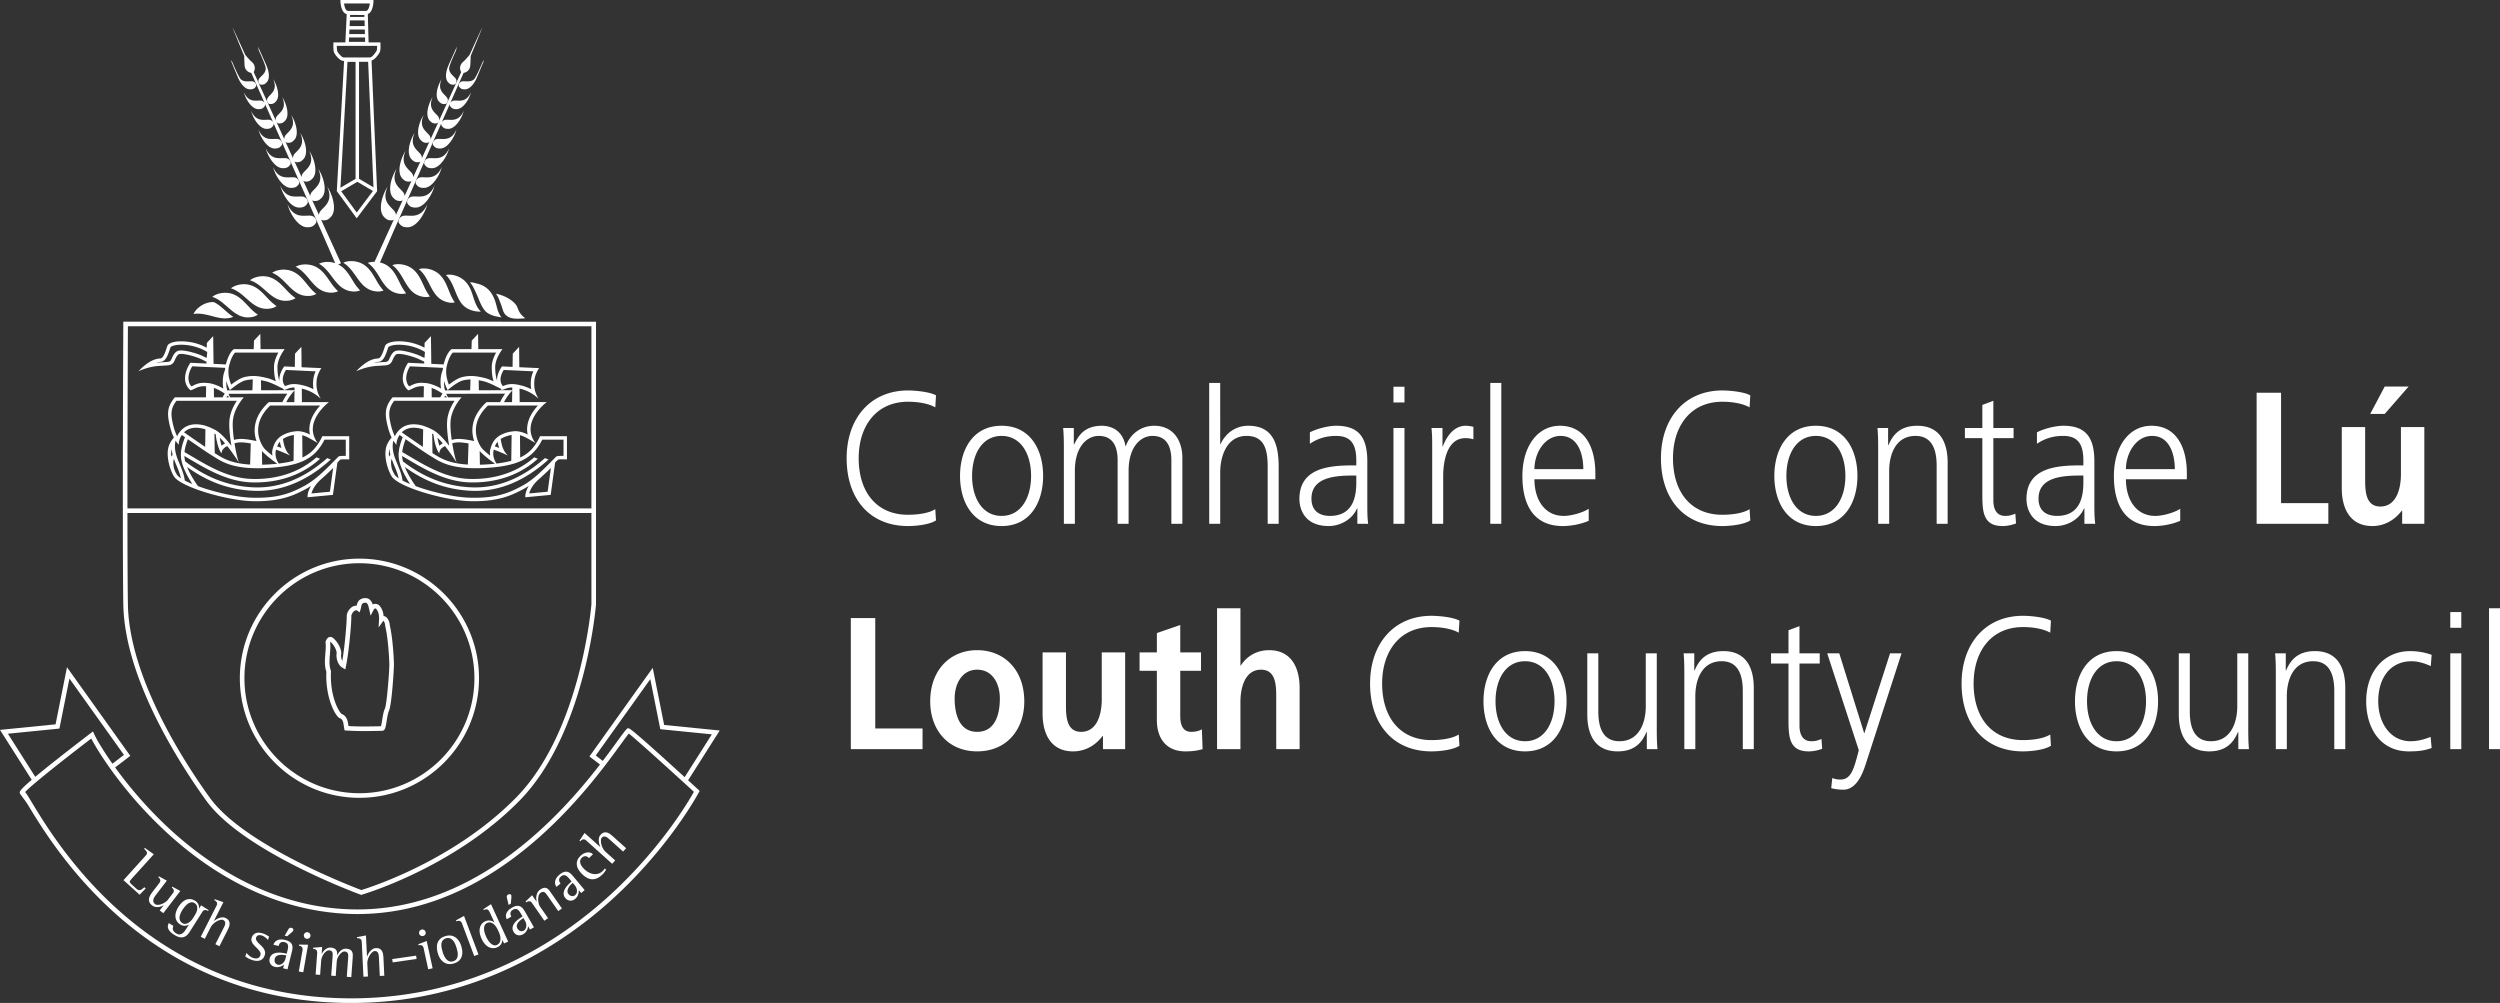 <svg xmlns="http://www.w3.org/2000/svg" height="176.893" width="440.933"><rect width="100%" height="100%" fill="#333333" stroke="none"/><g fill="#fff"><path d="M164.96 71.848c-1.355-.76-3.293-.992-4.803-.992-5.57 0-8.709 4.237-8.709 9.968 0 5.83 3.048 9.968 8.71 9.968 1.415 0 3.57-.197 4.802-.991l.125 1.986c-1.17.763-3.573.994-4.928.994-6.77 0-10.832-4.802-10.832-11.957 0-7.021 4.184-11.957 10.832-11.957 1.264 0 3.819.234 4.928.861l-.125 2.12M176.653 90.992c3.384 0 5.203-3.147 5.203-7.053 0-3.91-1.819-7.057-5.203-7.057-3.386 0-5.202 3.147-5.202 7.057 0 3.906 1.816 7.053 5.202 7.053zm0-15.899c5.078 0 7.326 4.24 7.326 8.846 0 4.602-2.248 8.842-7.326 8.842-5.08 0-7.328-4.24-7.328-8.842 0-4.606 2.248-8.846 7.328-8.846M206.597 92.385v-11.23c0-2.385-.829-4.273-3.325-4.273-2.123 0-4.216 1.956-4.216 6.16v9.343h-1.939v-11.23c0-2.385-.832-4.273-3.325-4.273-2.123 0-4.216 1.956-4.216 6.16v9.343h-1.939V79.467c0-1.293 0-2.616-.125-3.974h1.88v2.848l.061.032c.616-1.16 1.539-3.28 4.894-3.28 1.386 0 3.661.63 4.154 3.579h.062c.709-1.987 2.554-3.579 5.018-3.579 3.171 0 4.955 2.385 4.955 5.664v11.628h-1.939M213.272 67.544h1.939V78.34h.061c.832-1.856 2.584-3.248 4.896-3.248 4.216 0 5.355 3.016 5.355 7.187v10.105h-1.939v-10.07c0-2.915-.525-5.433-3.725-5.433-3.448 0-4.648 3.513-4.648 6.46v9.043h-1.939V67.544M239.216 83.872h-.553c-3.354 0-7.356.363-7.356 4.072 0 2.222 1.477 3.048 3.264 3.048 4.554 0 4.645-4.272 4.645-6.096v-1.024zm.187 5.795h-.062c-.861 2.02-3.048 3.114-4.986 3.114-4.464 0-5.174-3.248-5.174-4.77 0-5.665 5.606-5.928 9.667-5.928h.368v-.862c0-2.88-.952-4.339-3.568-4.339-1.632 0-3.17.398-4.619 1.393v-2.022c1.2-.629 3.232-1.16 4.619-1.16 3.877 0 5.51 1.888 5.51 6.294v7.453c0 1.357 0 2.384.151 3.545h-1.906v-2.718M245.77 75.493h1.94v16.892h-1.94V75.493zm1.94-4.506h-1.94v-2.782h1.94v2.782M252.6 79.267c0-1.853 0-2.55-.123-3.774h1.939v3.243h.064c.707-1.885 2.03-3.643 4.03-3.643.463 0 1.015.1 1.357.2v2.185c-.403-.132-.927-.198-1.419-.198-3.077 0-3.907 3.71-3.907 6.757v8.348H252.6V79.267M262.848 67.544h1.941v24.84h-1.941v-24.84M279.253 82.747c0-2.95-1.109-5.865-4.002-5.865-2.862 0-4.619 3.08-4.619 5.865h8.621zm.955 9.106c-1.355.598-3.11.928-4.557.928-5.203 0-7.142-3.776-7.142-8.842 0-5.169 2.648-8.846 6.619-8.846 4.432 0 6.248 3.844 6.248 8.38v1.06h-10.744c0 3.576 1.787 6.46 5.173 6.46 1.416 0 3.478-.63 4.403-1.26v2.12M308.581 71.848c-1.354-.76-3.293-.992-4.802-.992-5.571 0-8.71 4.237-8.71 9.968 0 5.83 3.048 9.968 8.71 9.968 1.416 0 3.57-.197 4.802-.991l.126 1.986c-1.171.763-3.574.994-4.928.994-6.771 0-10.832-4.802-10.832-11.957 0-7.021 4.184-11.957 10.832-11.957 1.264 0 3.818.234 4.928.861l-.126 2.12M320.273 90.992c3.386 0 5.204-3.147 5.204-7.053 0-3.91-1.818-7.057-5.204-7.057-3.388 0-5.201 3.147-5.201 7.057 0 3.906 1.813 7.053 5.201 7.053zm0-15.899c5.079 0 7.327 4.24 7.327 8.846 0 4.602-2.248 8.842-7.327 8.842-5.078 0-7.326-4.24-7.326-8.842 0-4.606 2.248-8.846 7.326-8.846M331.259 79.467c0-1.293 0-2.616-.123-3.974h1.877v3.014h.064c.646-1.526 1.814-3.414 5.078-3.414 3.88 0 5.357 2.784 5.357 6.494v10.798h-1.939v-10.27c0-3.178-1.048-5.233-3.725-5.233-3.541 0-4.648 3.347-4.648 6.16v9.343h-1.941V79.467M355.141 77.28h-3.568v10.93c0 1.523.523 2.782 2.09 2.782.74 0 1.233-.165 1.788-.397l.122 1.72c-.464.2-1.416.466-2.37.466-3.448 0-3.571-2.552-3.571-5.631v-9.87h-3.077v-1.787h3.077v-4.074l1.941-.728v4.802h3.568v1.787M367.45 83.872h-.554c-3.355 0-7.355.363-7.355 4.072 0 2.222 1.475 3.048 3.262 3.048 4.554 0 4.648-4.272 4.648-6.096v-1.024zm.185 5.795h-.062c-.861 2.02-3.048 3.114-4.986 3.114-4.462 0-5.171-3.248-5.171-4.77 0-5.665 5.603-5.928 9.664-5.928h.37v-.862c0-2.88-.955-4.339-3.57-4.339-1.632 0-3.17.398-4.619 1.393v-2.022c1.2-.629 3.232-1.16 4.619-1.16 3.877 0 5.51 1.888 5.51 6.294v7.453c0 1.357 0 2.384.154 3.545h-1.91v-2.718M383.579 82.747c0-2.95-1.11-5.865-4.003-5.865-2.861 0-4.619 3.08-4.619 5.865h8.622zm.954 9.106c-1.354.598-3.109.928-4.557.928-5.204 0-7.141-3.776-7.141-8.842 0-5.169 2.648-8.846 6.618-8.846 4.432 0 6.248 3.844 6.248 8.38v1.06h-10.744c0 3.576 1.787 6.46 5.174 6.46 1.416 0 3.477-.63 4.402-1.26v2.12M398.008 69.267h4.31V88.74h8.34v3.644h-12.65V69.267M420.6 68.174h4.216l-4.216 4.834h-2.557l2.557-4.834zm6.987 24.21h-3.91v-2.32h-.061c-1.264 1.656-3.048 2.717-5.203 2.717-3.754 0-5.386-2.848-5.386-6.69V75.328h4.122v9.107c0 2.085.032 4.901 2.679 4.901 2.985 0 3.633-3.477 3.633-5.664v-8.344h4.126v17.057M150.061 109.008h4.31v19.475h8.341v3.642h-12.65v-23.117M172.344 129.077c3.17 0 4.003-3.048 4.003-5.896 0-2.616-1.294-5.066-4.003-5.066-2.677 0-3.97 2.517-3.97 5.066 0 2.816.829 5.896 3.97 5.896zm0-14.405c4.71 0 8.312 3.41 8.312 9.04 0 4.902-3.048 8.81-8.312 8.81-5.232 0-8.28-3.908-8.28-8.81 0-5.63 3.6-9.04 8.28-9.04M198.445 132.125h-3.912v-2.32h-.061c-1.261 1.656-3.048 2.718-5.203 2.718-3.754 0-5.386-2.848-5.386-6.69v-10.764h4.125v9.107c0 2.086.032 4.901 2.677 4.901 2.987 0 3.635-3.476 3.635-5.664v-8.344h4.125v17.056M204.04 118.312h-3.048v-3.243h3.048v-3.413l4.125-1.424v4.837h3.662v3.243h-3.662v7.95c0 1.458.368 2.815 1.939 2.815.739 0 1.448-.165 1.877-.463l.126 3.511c-.864.265-1.819.398-3.048.398-3.232 0-5.019-2.154-5.019-5.53v-8.681M214.656 107.285h4.125v10.1h.062c1.048-1.654 2.832-2.713 4.985-2.713 3.759 0 5.39 2.848 5.39 6.687v10.766h-4.125v-9.11c0-2.086-.032-4.9-2.68-4.9-2.986 0-3.632 3.478-3.632 5.664v8.346h-4.125v-24.84M257.283 111.589c-1.355-.76-3.294-.991-4.803-.991-5.57 0-8.71 4.24-8.71 9.967 0 5.83 3.046 9.968 8.71 9.968 1.416 0 3.57-.197 4.803-.991l.122 1.986c-1.17.763-3.57.995-4.925.995-6.77 0-10.835-4.803-10.835-11.958 0-7.02 4.187-11.954 10.835-11.954 1.264 0 3.816.232 4.925.858l-.122 2.12M268.976 130.733c3.384 0 5.2-3.147 5.2-7.053 0-3.91-1.816-7.056-5.2-7.056-3.39 0-5.204 3.147-5.204 7.056 0 3.906 1.815 7.053 5.204 7.053zm0-15.895c5.077 0 7.325 4.237 7.325 8.842 0 4.603-2.248 8.843-7.325 8.843-5.08 0-7.328-4.24-7.328-8.843 0-4.605 2.248-8.842 7.328-8.842M292.21 128.15c0 1.29 0 2.618.123 3.975h-1.88v-3.016h-.061c-.645 1.523-1.813 3.414-5.077 3.414-3.878 0-5.358-2.782-5.358-6.494v-10.794h1.942v10.267c0 3.178 1.045 5.231 3.722 5.231 3.542 0 4.651-3.343 4.651-6.16v-9.338h1.939v12.915M297.07 119.208c0-1.294 0-2.615-.123-3.973h1.877v3.012h.061c.646-1.524 1.816-3.41 5.08-3.41 3.878 0 5.355 2.782 5.355 6.491v10.797h-1.939v-10.27c0-3.178-1.048-5.231-3.725-5.231-3.539 0-4.648 3.346-4.648 6.16v9.341h-1.939v-12.917M320.952 117.024h-3.57v10.928c0 1.522.522 2.781 2.093 2.781.738 0 1.229-.165 1.784-.397l.125 1.72c-.464.2-1.419.467-2.373.467-3.446 0-3.568-2.553-3.568-5.632v-9.867h-3.08v-1.79h3.08v-4.073l1.938-.729v4.803h3.571v1.789M329.105 134.643c-.737 2.317-1.846 4.637-4.033 4.637a8.67 8.67 0 01-2.093-.267l.186-1.789c.368.133.739.267 1.446.267 1.662 0 2.217-1.49 2.834-3.676l.398-1.492-5.571-17.088h2.125l4.4 14.106-.029-.032h.06l4.527-14.074h2.03l-6.28 19.408M361.608 111.589c-1.357-.76-3.296-.991-4.803-.991-5.573 0-8.712 4.24-8.712 9.967 0 5.83 3.048 9.968 8.712 9.968 1.412 0 3.568-.197 4.803-.991l.123 1.986c-1.171.763-3.574.995-4.926.995-6.773 0-10.834-4.803-10.834-11.958 0-7.02 4.184-11.954 10.834-11.954 1.262 0 3.816.232 4.926.858l-.123 2.12M373.299 130.733c3.384 0 5.202-3.147 5.202-7.053 0-3.91-1.818-7.056-5.202-7.056-3.387 0-5.203 3.147-5.203 7.056 0 3.906 1.816 7.053 5.203 7.053zm0-15.895c5.08 0 7.325 4.237 7.325 8.842 0 4.603-2.245 8.843-7.325 8.843-5.082 0-7.328-4.24-7.328-8.843 0-4.605 2.246-8.842 7.328-8.842M396.533 128.15c0 1.29 0 2.618.123 3.975h-1.877v-3.016h-.062c-.648 1.523-1.816 3.414-5.077 3.414-3.88 0-5.357-2.782-5.357-6.494v-10.794h1.938v10.267c0 3.178 1.046 5.231 3.726 5.231 3.538 0 4.648-3.343 4.648-6.16v-9.338h1.938v12.915M401.392 119.208c0-1.294 0-2.615-.123-3.973h1.878v3.012h.061c.648-1.524 1.816-3.41 5.08-3.41 3.877 0 5.355 2.782 5.355 6.491v10.797h-1.939v-10.27c0-3.178-1.045-5.231-3.723-5.231-3.541 0-4.648 3.346-4.648 6.16v9.341h-1.941v-12.917M428.723 117.486c-1.046-.496-2.31-.862-3.355-.862-3.787 0-5.912 2.946-5.912 7.056 0 3.84 2.155 7.053 5.696 7.053 1.23 0 2.37-.298 3.541-.763l.184 1.956c-1.326.495-2.557.597-4.034.597-5.046 0-7.51-4.141-7.51-8.843 0-5.202 3.11-8.842 7.758-8.842 1.877 0 3.232.46 3.786.661l-.154 1.987M432.165 115.235h1.94v16.89h-1.94v-16.89zm1.94-4.507h-1.94v-2.781h1.94v2.781M438.996 107.285h1.943v24.84h-1.943v-24.84M22.56 57.55h81.749v32.114H22.477c-.002-13.56.07-29.397.083-32.114zm68.454 83.135c-10.953 11.13-25.76 15.832-27.28 16.295-1.731-.652-20.683-7.927-26.702-16.25-4.28-5.915-14.259-21.093-14.472-34.152-.056-3.54-.08-9.511-.083-16.098h81.832l.003 16.075c-.019.224-1.83 22.471-13.298 34.13zm-54.64.523c6.42 8.877 26.36 16.27 27.205 16.579l.122.045.128-.037c.16-.046 16.11-4.699 27.763-16.542 11.68-11.868 13.512-34.41 13.528-34.67V56.74l-83.368-.003-.003.405c-.002.376-.186 37.867 0 49.452.216 13.287 10.299 28.634 14.624 34.615"/><path d="M107.74 157.73c-9.108 8.371-24.442 18.35-45.78 18.35-15.061 0-28.418-4.83-39.693-14.357-9.07-7.665-14.339-16.377-16.59-20.096-.653-1.083-.997-1.648-1.245-1.934.269-.298.84-.816 1.602-1.464.195-.167.406-.344.627-.528 2.504-2.09 6.475-5.186 9.432-7.442.48.928 1.52 2.696 3.093 4.933.153.216.307.435.47.661a73.607 73.607 0 009.701 10.942c12.92 11.914 25.464 14.418 33.736 14.418 21.147-.013 36.152-16.53 43.374-25.88.168-.216.336-.434.493-.642.976-1.28 1.794-2.406 2.448-3.304.656-.904 1.165-1.606 1.499-2.002 1.107.857 5.554 4.863 9.408 8.378.203.186.407.37.607.554.505.462.998.912 1.464 1.341-.888 1.59-5.73 9.875-14.647 18.073zM1.391 129.409l9.09-.909 1.763-8.822 9.619 13.466-2.032 1.553c-1.728-2.449-2.837-4.36-3.222-5.227l-.207-.466-.408.309c-.03.024-3.176 2.419-6.256 4.856a173.693 173.693 0 00-3.518 2.843l-4.83-7.603zm103.685 3.842l9.619-13.466 1.765 8.824 9.091.91-4.795 7.549c-9.41-8.598-9.73-8.614-9.92-8.614l-.173.003-.12.117c-.35.35-.923 1.14-1.792 2.336-.65.893-1.464 2.015-2.437 3.288l-1.238-.947zm16.288 4.371l5.576-8.78-9.802-.98-2.014-10.072-11.162 15.63 1.858 1.421c-7.146 9.248-21.96 25.55-42.751 25.56-14.68 0-26.137-7.723-33.163-14.203-4.05-3.735-7.304-7.672-9.6-10.842l2.674-2.043-11.165-15.632-2.013 10.07-9.803.98 5.594 8.809c-2.234 1.904-2.17 2.136-2.081 2.394.047.144.967 1.28 1.47 2.112 2.273 3.755 7.59 12.547 16.759 20.296 11.428 9.656 24.96 14.552 40.218 14.552 21.6 0 37.115-10.096 46.328-18.565 9.973-9.168 14.918-18.472 14.965-18.565l.144-.278-.23-.21c-.639-.587-1.228-1.129-1.802-1.654"/><path d="M67.872 125.018c-.23.476-.352 1.244-.469 1.987-.059.369-.136.85-.206 1.083a126.1 126.1 0 01-2.895.042 46.54 46.54 0 01-2.84-.076c-.006-.033-.008-.067-.014-.1-.093-.676-.234-1.69-1.21-2.037-.598-.568-2.062-3.268-1.865-7.482l.006-.083-.03-.077c-.32-.883-.242-1.86-.16-2.896.056-.678.113-1.382.046-2.061.024-.048.042-.086.058-.112.48.39 1.03 1.273 1.09 1.952-.159.898.185 2.138 1.038 2.626l.486.28.112-.552c.591-2.914.981-7.992.944-8.8-.011-.233.149-.577.378-.816.227-.237.454-.336.64-.211l.456.31.16-.526c.048-.157.078-.308.107-.453.086-.415.117-.578.502-.7.082-.01.16-.015.231-.015.166 0 .23.03.336.178.155.185.197.356.302.825l.29 1.285.51-.988c.056-.107.168-.283.31-.283.052 0 .1.018.135.041.408.46.576 1.065.531 1.908l-.078 1.402.813-1.146a.308.308 0 01.03-.037c.123.103.315.48.315.82l.01.097c.515 2.157.701 5.643.728 6.693.024 1.07-.437 7.182-.797 7.922zm.334-16.09a.86.86 0 00-.55-.272c-.059-.765-.312-1.38-.763-1.872l-.042-.04a1.083 1.083 0 00-.667-.24.996.996 0 00-.445.107 1.663 1.663 0 00-.323-.624c-.317-.445-.712-.496-.979-.496-.109 0-.229.008-.36.024l-.07.013c-.863.253-.996.826-1.09 1.297-.392-.036-.815.145-1.163.511-.386.403-.623.957-.602 1.413.027.592-.274 4.854-.782 7.816a2.125 2.125 0 01-.18-1.3l.01-.051-.003-.053c-.056-1.02-.866-2.247-1.557-2.71a.677.677 0 00-.373-.118c-.513 0-.747.581-.822.774l-.04.096.014.1c.074.636.021 1.305-.038 2.012-.085 1.05-.17 2.133.179 3.159-.181 4.318 1.35 7.414 2.219 8.119l.06.05.076.021c.52.158.627.656.73 1.403.022.157.043.312.07.45l.061.305.31.02a47.62 47.62 0 003.216.1c1.037 0 2.08-.025 3.112-.049l.047-.002c.475-.069.563-.636.742-1.76.104-.652.221-1.39.4-1.76.482-.994.898-7.403.877-8.294-.026-1.143-.213-4.58-.738-6.822-.014-.474-.236-1.026-.536-1.326"/><path d="M63.394 139.901c-11.183 0-20.282-9.096-20.282-20.28 0-11.183 9.099-20.282 20.282-20.282 11.182 0 20.28 9.099 20.28 20.282 0 11.184-9.098 20.28-20.28 20.28zm0-41.373c-11.63 0-21.092 9.464-21.092 21.093 0 11.63 9.461 21.094 21.092 21.094 11.63 0 21.091-9.465 21.091-21.094 0-11.629-9.461-21.093-21.09-21.093M66.8 63.906c-.248.014-.536.027-.867.065.352-.115.62-.133.809-.147.898-.061 1.29-1.232 1.605-2.176.05-.149.117-.352.154-.437.08-.07.536-.408 1.854-.408a8.976 8.976 0 014.504 1.216c.032.016.066.037.095.053l-.093 1.064c-.005-.002-.013-.008-.021-.01-.264-.131-.565-.275-.853-.406-.678-.309-2.571-.909-3.63-.909-.12 0-.226.007-.325.024-.763.047-1.179 1.005-1.435 1.616-.205.355-.398.379-.99.405a7.941 7.941 0 00-.417.026c-.118.011-.246.017-.39.024zm8.963.864l.314.014 2.051.096c-.016.12-.03.24-.037.357a5.369 5.369 0 00-.376 1.632c-.038.654-.01 1.185.075 1.664-.64-.383-1.2-.61-1.673-.754-.112-.035-.224-.07-.322-.094a5.641 5.641 0 00-.56-.115c-.059-.005-.107-.005-.163-.01a6.231 6.231 0 00-.304-.021c-.123-.008-.255-.027-.371-.027-.928 0-1.458.258-1.93.49-.102.05-.203.1-.304.144-1.046-1.218-.246-2.89.139-3.538l2.514.118.304.013.643.031zm.362 3.649c.582.2 1.227.523 1.918 1.008-.139.213-.267.43-.387.648h-1.51l-.02-1.656zm4.056 2.266c-.53.8-1.16 2-1.3 3.366-.105.986.012 2.378.206 3.717.015.104.028.206.044.307.015.104.034.205.05.307l.04.245c-.05-.067-.106-.134-.16-.203-.064-.083-.13-.166-.197-.248-.067-.083-.134-.163-.203-.246-.517-.615-1.069-1.2-1.616-1.64a7.157 7.157 0 00-.35-.258 3.671 3.671 0 00-.303-.19c-.006-.002-.008-.004-.01-.007-.054-.03-.11-.051-.163-.08-.112-.059-.224-.112-.336-.166a8.575 8.575 0 00-.937-.386c-.098-.035-.202-.08-.3-.11a5.842 5.842 0 00-1.67-.26c-.928-.003-1.741.28-2.358.812a3.84 3.84 0 00-.503.534c-.206.258-.366.52-.478.768-.04-.075-.074-.166-.114-.251-.264-.581-.512-1.342-.726-2.416-.309-1.562-.133-2.474.736-3.595H80.18zm-1.242-1.867c.013-.012 1.701-1.485 2.738-1.725a5.876 5.876 0 011.31-.168l-.059 1.913-4.437.013c-.142-.491-.198-1.008-.179-1.661.267.956.661 1.594.627 1.628zm-.12-4.349c.015-.058.032-.106.045-.162.37-1.377.827-1.944 1.005-2.12h7.63c-.374.675-.769 1.62-.769 2.59 0 .94.107 1.775.315 2.474-.512-.238-1.101-.477-1.677-.613a14.83 14.83 0 00-.944-.195 8.157 8.157 0 00-1.354-.134c-.022 0-.043.006-.062.006-.47.005-.923.058-1.466.187-.76.173-1.729.842-2.363 1.333-.243-.584-.525-1.47-.483-2.47.01-.29.048-.591.123-.896zm9.397 4.009c.09.109.192.213.31.314.62-.184.994-.448 1.762-.448.019 0 .045.005.064.005l-.005.47-5.89.016-.025-1.773c.245.045.504.097.795.167 1.266.302 2.63 1.153 2.99 1.249zm.629-3.23l1.55.072 1.205.058 2.472.115a4.964 4.964 0 00-.44 1.72 6.404 6.404 0 00.056 1.435 7.955 7.955 0 00-2.063-.736l-.119-.027a5.84 5.84 0 00-1.146-.144c-.021 0-.048-.005-.072-.005-.653 0-1.072.16-1.478.315-.04.013-.08.03-.122.045-.843-1.016-.184-2.312.157-2.848zm6.03 6.28c-.76.826-1.64 2.061-1.856 3.512a4.33 4.33 0 00.053 1.61 5.34 5.34 0 00-1.368-.509 3.802 3.802 0 00-.808-.096c-.21 0-.43.032-.648.064-.069.01-.13.008-.2.021-.766.148-1.347.372-1.816.638-.099.06-.203.114-.29.176-.102.07-.188.144-.275.22-.475.406-.768.878-.963 1.382-.037.097-.074.19-.104.289-.032.095-.058.194-.085.29l-.035.12a2.678 2.678 0 00-.021 1.128c-.627-.493-1.222-1-1.496-1.352a3.326 3.326 0 01-.243-.36 6.221 6.221 0 01-.2-.36 4.94 4.94 0 01-.16-.349c-.424-1.002-.76-2.613.163-4.419.33-.648.821-1.322 1.535-2.005h8.817zM87.302 81.79c-.78.083-1.662.144-2.662.174l-.035-2.422c.646.737 1.984 1.742 2.697 2.248zm-.017-3.058c.114-.288.27-.56.48-.808.072.381.16.746.278 1.088-.262-.105-.51-.195-.758-.28zm2.304 1.613c-.75-.66-1.098-1.643-1.277-2.917.437-.3 1.03-.542 1.85-.699.028-.005.052-.002.075-.008l-.061 4.549c-.712.198-1.568.366-2.61.488-.376-.565-.723-1.453-.494-2.365.005-.027.015-.053.02-.08.721.243 1.441.547 2.497 1.032zm.758-11.47l-.03 2.046h-1.426a9.043 9.043 0 011.456-2.045zM78.86 70.076h-.517c.055-.096.123-.19.184-.283.109.088.22.187.333.283zm-.141-.582a.483.483 0 01.022-.035l4.167-.01 1.558-.005 4.626-.014c-.29.4-.605.907-.882 1.49h-2.392c-.54.492-.968.985-1.313 1.47-1.474 2.072-1.338 4.035-.866 5.403a26.956 26.956 0 00-.986-.195c-.649-.114-1.233-.183-1.747-.183-.46 0-.86.064-1.235.17-.179-1.259-.283-2.557-.187-3.47.235-2.232 1.925-4.039 1.925-4.039h-2.402a9.357 9.357 0 01-.288-.582zM77.16 77.2c.315.3.63.643.936 1.003a2.958 2.958 0 00-.6.408 9.35 9.35 0 01-.336-1.41zm.325 2.774c0-.635.454-1.022 1-1.3 1.136 1.425 2.043 2.91 2.07 2.91.005 0-.003-.019-.024-.06-.168-.337-.512-1.75-.768-3.337a3.803 3.803 0 011.144-.166c.487 0 1.061.072 1.728.193l-.117 3.723c-3.3-.198-4.793-1.116-5.809-1.747-.136-.086-.261-.166-.384-.235a.306.306 0 00-.05-.032l-.046-3.465c.073.046.144.088.219.139.17 1.622.634 2.89 1.037 3.377zm16.021.338c1.148-.904 1.886-2.275 2.129-2.768h3.754v2.859h-.11c-1.004 0-1.12.064-1.218.162l-.725.734c-1.632 1.653-3.32 3.363-5.285 4.419-2.246 1.202-4.478 2.19-9.187 2.063-2.718-.072-6.643-.98-9.541-2.034-.97-1.38-1.56-2.491-1.915-3.374 3.613 2.595 7.267 3.94 11.432 4.177.323.018.643.029.965.029 4.462 0 8.733-1.792 12.713-5.331l.226-.2-.63-.254c-4.14 3.684-8.594 5.406-13.239 5.15-4.307-.248-8.056-1.696-11.798-4.554a5.197 5.197 0 01-.155-.894c-.002-.021 0-.045 0-.07l.974.571c2.997 1.77 6.729 3.974 10.952 4.083.184.005.368.008.549.008 4.393 0 8.264-1.368 11.228-3.973l.228-.2-.632-.256c-2.968 2.608-6.896 3.93-11.357 3.814-4.067-.105-7.568-2.174-10.658-4-.433-.257-.854-.502-1.265-.74.083-.78.339-1.579.6-2.266 1.44 1 3.67 2.538 4.475 3.01.117.07.243.147.373.23 1.262.786 3.214 1.994 8.149 1.869 5.564-.15 7.654-1.227 8.968-2.264zm3.083 6.414l-3.253.303c.136-.503.53-1.474 1.67-2.477.83-.731 1.4-1.277 1.813-1.677.127-.125.242-.235.344-.331l-.574 4.182zm-25.72-10.47c.053-.05.094-.102.15-.152.528-.456 1.205-.664 1.956-.664.526 0 1.086.106 1.66.293l-.051 3.085a303.558 303.558 0 01-3.715-2.562zm.123 8.49c-.136-1.05-.515-1.972-.888-2.86-.547-1.305-1.061-2.542-.752-4.092.013-.015.024-.034.037-.053.168.264.347.502.533.72 0 0-.056-.86.553-1.74.133.092.325.226.554.388-.392.998-.797 2.251-.714 3.43.093 1.309.77 2.93 2.013 4.826a15.79 15.79 0 01-1.336-.618zm-1.395-1.045a5.796 5.796 0 01-.472-.978c-.189-.736-.203-1.408-.048-1.784.142.402.304.794.467 1.184.299.71.597 1.44.765 2.226-.339-.226-.587-.445-.712-.648zm-.99-3.173a4.77 4.77 0 01.065-1.352c.032.363.096.712.184 1.053a1.03 1.03 0 00-.248.3zm.537-16.808c.165-.392.533-1.28.949-1.28.077-.013.166-.019.264-.019.899 0 2.672.531 3.377.852.38.172.784.37 1.095.528l-.005.316-2.845-.133s-2.134 2.973.029 4.867c.81-.24 1.198-.731 2.389-.731.116 0 .235.005.363.014l-.032 1.941h-5.485c-1.17 1.403-1.4 2.517-1.044 4.322.244 1.222.535 2.088.876 2.774-.318.368-.63.81-.83 1.302-.515 1.253-.218 3.068.297 4.426.007.024.01.048.018.07l.01-.003c.158.402.332.767.51 1.055 1.17 1.885 9.328 4.248 13.768 4.369.272.007.536.01.794.01 4.331 0 6.585-1.015 8.694-2.147.315-.17.622-.357.923-.554-.547.922-.598 1.613-.6 1.658l-.017.35 4.483-.422.782-5.698.536-.542c.077-.01.29-.034.837-.034.226 0 .405.005.405.005l.312.008v-4.087h-4.754l-.08.18c-.008.017-.766 1.718-2.035 2.718a7.09 7.09 0 01-1.381.858l-.038-3.933c.824.208 1.603.72 2.728 1.38-2.752-3.71 1.99-7.22 1.99-7.22h-4.773l-.024-2.384c.914.216 2.082.618 3.333 1.768-.593-1.077-.798-1.741-.723-3.056.078-1.311.85-2.318.85-2.318l-3.498-.162-.035-3.59-1.122 1.195-.032 2.339-1.861-.088s-.976 1.235-.862 2.56c-.213-.653-.341-1.448-.341-2.408 0-1.6 1.28-3.197 1.28-3.197h-4.262l-.037-2.697-1.117 1.19-.048 1.507h-3.491s-.848.442-1.421 2.699l-2.173-.104-.065-4.891-1.12 1.197-.016.848a9.47 9.47 0 00-3.672-1.093 9.767 9.767 0 00-.842-.04c-1.512 0-2.174.424-2.352.661-.208.278-.609 2.315-1.302 2.363-.75.048-1.952.25-3.872 2.25 2.334-1.013 3.638-.909 4.414-.981.781-.072 1.434.07 1.9-.768M28.397 63.906c-.25.014-.536.027-.866.065.352-.115.615-.133.805-.147.899-.061 1.29-1.232 1.605-2.176.051-.149.117-.352.155-.437.08-.07.536-.408 1.853-.408a8.982 8.982 0 014.6 1.27l-.093 1.063c-.005-.002-.013-.008-.019-.01-.267-.131-.566-.275-.856-.406-.674-.309-2.567-.909-3.63-.909-.12 0-.226.007-.321.024-.766.047-1.18 1.005-1.438 1.616-.205.355-.395.379-.99.405a8.207 8.207 0 00-.418.026c-.115.011-.246.017-.387.024zm8.96.864l.315.014 2.05.096c-.015.12-.029.24-.034.357a5.205 5.205 0 00-.376 1.632c-.04.654-.014 1.185.072 1.664-.64-.383-1.2-.61-1.672-.754-.112-.035-.221-.07-.323-.094a5.462 5.462 0 00-.56-.115c-.056-.005-.104-.005-.16-.01a6.429 6.429 0 00-.304-.021c-.122-.008-.258-.027-.37-.027-.931 0-1.462.258-1.931.49-.1.05-.203.1-.304.144-1.048-1.218-.247-2.89.136-3.538l2.514.118.305.013.642.031zm.363 3.649c.582.2 1.229.523 1.917 1.008-.139.213-.267.43-.384.648h-1.511l-.022-1.656zm4.056 2.266c-.53.8-1.158 2-1.301 3.366-.102.986.013 2.378.208 3.717.015.104.029.206.045.307.016.104.032.205.05.307.014.082.025.164.04.245a16.812 16.812 0 01-.16-.203c-.066-.083-.13-.166-.2-.248-.066-.083-.133-.163-.2-.246-.516-.615-1.072-1.2-1.618-1.64a6.057 6.057 0 00-.349-.258 3.934 3.934 0 00-.304-.19l-.012-.007c-.053-.03-.106-.051-.16-.08-.114-.059-.226-.112-.338-.166a8.568 8.568 0 00-.933-.386c-.101-.035-.203-.08-.301-.11a5.854 5.854 0 00-1.67-.26c-.928-.003-1.744.28-2.357.812a3.87 3.87 0 00-.507.534 3.81 3.81 0 00-.477.768c-.037-.075-.075-.166-.112-.251-.264-.581-.515-1.342-.728-2.416-.31-1.562-.131-2.474.739-3.595h10.645zm-1.24-1.867c.01-.012 1.701-1.485 2.739-1.725a5.877 5.877 0 011.309-.168l-.061 1.913-4.438.013c-.141-.491-.194-1.008-.176-1.661.267.956.662 1.594.627 1.628zm-.12-4.349c.014-.058.03-.106.045-.162.368-1.377.824-1.944 1.003-2.12h7.632c-.374.675-.77 1.62-.77 2.59 0 .94.106 1.775.316 2.474-.511-.238-1.1-.477-1.679-.613a14.617 14.617 0 00-.944-.195 8.152 8.152 0 00-1.355-.134c-.022 0-.04.006-.061.006a6.482 6.482 0 00-1.467.187c-.757.173-1.728.842-2.36 1.333-.243-.584-.525-1.47-.485-2.47a4.4 4.4 0 01.125-.896zm9.394 4.009c.092.109.193.213.31.314.624-.184.995-.448 1.765-.448.02 0 .043.005.064.005l-.008.47-5.888.016-.026-1.773c.248.045.504.097.797.167 1.263.302 2.627 1.153 2.986 1.249zm.633-3.23l1.547.072 1.205.058 2.474.115a4.973 4.973 0 00-.44 1.72 6.635 6.635 0 00.053 1.435 7.869 7.869 0 00-2.063-.736l-.115-.027a5.895 5.895 0 00-1.146-.144c-.025 0-.051-.005-.073-.005-.656 0-1.075.16-1.48.315-.04.013-.08.03-.12.045-.845-1.016-.186-2.312.158-2.848zm6.026 6.28c-.757.826-1.637 2.061-1.853 3.512a4.353 4.353 0 00.053 1.61c-.46-.239-.903-.41-1.37-.509a3.777 3.777 0 00-.808-.096c-.209 0-.427.032-.648.064-.067.01-.128.008-.198.021-.765.148-1.347.372-1.816.638-.101.06-.204.114-.293.176-.101.07-.187.144-.275.22-.471.406-.768.878-.963 1.382-.034.097-.071.19-.103.289-.032.095-.059.194-.086.29-.007.04-.024.08-.032.12-.096.382-.09.763-.021 1.128-.63-.493-1.222-1-1.499-1.352a3.907 3.907 0 01-.37-.59c-.024-.041-.046-.082-.072-.13a6.519 6.519 0 01-.16-.349c-.424-1.002-.76-2.613.162-4.419.334-.648.822-1.322 1.537-2.005h8.815zM48.9 81.79c-.782.083-1.664.144-2.664.174l-.036-2.422c.649.737 1.985 1.742 2.7 2.248zm-.019-3.058c.115-.288.269-.56.483-.808.07.381.157.746.274 1.088-.261-.105-.509-.195-.757-.28zm2.304 1.613c-.75-.66-1.097-1.643-1.277-2.917.44-.3 1.029-.542 1.853-.699.026-.005.048-.002.074-.008l-.06 4.549c-.713.198-1.571.366-2.614.488-.376-.565-.72-1.453-.493-2.365l.024-.08c.72.243 1.44.547 2.493 1.032zm.757-11.47l-.026 2.046h-1.427a8.985 8.985 0 011.453-2.045zM40.46 70.076h-.52c.056-.096.122-.19.183-.283.11.088.225.187.337.283zm-.144-.582l.024-.035 4.165-.01 1.557-.005 4.627-.014a9.45 9.45 0 00-.88 1.49h-2.394a9.247 9.247 0 00-1.312 1.47c-1.472 2.072-1.339 4.035-.867 5.403a25.96 25.96 0 00-.987-.195c-.648-.114-1.23-.183-1.747-.183a4.42 4.42 0 00-1.232.17c-.178-1.259-.285-2.557-.189-3.47.235-2.232 1.928-4.039 1.928-4.039h-2.405a9.971 9.971 0 01-.288-.582zm-1.56 7.707c.317.3.631.643.936 1.003a2.954 2.954 0 00-.6.408 9.749 9.749 0 01-.337-1.41zm.327 2.774c0-.635.45-1.022.998-1.3 1.139 1.425 2.042 2.91 2.072 2.91a.228.228 0 00-.027-.06c-.167-.337-.512-1.75-.765-3.337a3.78 3.78 0 011.141-.166c.491 0 1.064.072 1.728.193l-.117 3.723c-3.296-.198-4.79-1.116-5.805-1.747-.137-.086-.264-.166-.385-.235a.504.504 0 00-.053-.032l-.045-3.465c.075.046.146.088.219.139.173 1.622.634 2.89 1.04 3.377zm16.02.338c1.146-.904 1.888-2.275 2.13-2.768h3.752v2.859h-.109c-1.006 0-1.118.064-1.219.162l-.723.734c-1.631 1.653-3.32 3.363-5.288 4.419-2.246 1.202-4.475 2.19-9.184 2.063-2.717-.072-6.645-.98-9.541-2.034-.974-1.38-1.563-2.491-1.917-3.374 3.613 2.595 7.266 3.94 11.432 4.177.325.018.645.029.964.029 4.462 0 8.734-1.792 12.716-5.331l.226-.2-.632-.254c-4.14 3.684-8.594 5.406-13.24 5.15-4.306-.248-8.055-1.696-11.794-4.554a5.124 5.124 0 01-.157-.894v-.07c.319.188.64.375.975.571 2.998 1.77 6.726 3.974 10.952 4.083.185.005.365.008.55.008 4.389 0 8.26-1.368 11.224-3.973l.229-.2-.63-.256c-2.97 2.608-6.896 3.93-11.357 3.814-4.067-.105-7.57-2.174-10.658-4a156.03 156.03 0 00-1.265-.74c.08-.78.337-1.579.6-2.266 1.44 1 3.67 2.538 4.475 3.01.117.07.24.147.37.23 1.265.786 3.214 1.994 8.153 1.869 5.56-.15 7.654-1.227 8.966-2.264zm3.082 6.414l-3.253.303c.136-.503.533-1.474 1.672-2.477a47.173 47.173 0 001.81-1.677l.344-.331-.573 4.182zm-25.717-10.47c.05-.05.09-.102.146-.152.528-.456 1.206-.664 1.96-.664.523 0 1.086.106 1.659.293l-.05 3.085c-1.387-.936-3.078-2.117-3.715-2.562zm.122 8.49c-.138-1.05-.514-1.972-.888-2.86-.549-1.305-1.064-2.542-.755-4.092a.769.769 0 00.04-.053c.166.264.345.502.534.72 0 0-.059-.86.55-1.74.136.092.324.226.555.388-.39.998-.796 2.251-.713 3.43.09 1.309.77 2.93 2.013 4.826a15.56 15.56 0 01-1.336-.618zm-1.397-1.045a6.331 6.331 0 01-.472-.978c-.19-.736-.2-1.408-.048-1.784.144.402.303.794.467 1.184.298.71.6 1.44.768 2.226-.339-.226-.587-.445-.715-.648zm-.99-3.173a4.766 4.766 0 01.067-1.352c.03.363.094.712.185 1.053a1.09 1.09 0 00-.251.3zm.537-16.808c.165-.392.533-1.28.952-1.28.075-.013.162-.019.26-.019.902 0 2.676.531 3.377.852.381.172.784.37 1.098.528l-.005.316-2.848-.133s-2.133 2.973.032 4.867c.809-.24 1.195-.731 2.39-.731.112 0 .232.005.36.014l-.032 1.941h-5.486c-1.168 1.403-1.4 2.517-1.04 4.322.24 1.222.531 2.088.872 2.774-.317.368-.626.81-.83 1.302-.51 1.253-.214 3.068.3 4.426l.016.07.01-.003c.158.402.33.767.51 1.055 1.17 1.885 9.328 4.248 13.77 4.369.272.007.536.01.792.01 4.331 0 6.584-1.015 8.696-2.147.315-.17.62-.357.92-.554-.544.922-.597 1.613-.6 1.658l-.016.35 4.483-.422.784-5.698.536-.542c.075-.01.288-.034.835-.034.23 0 .405.005.405.005l.312.008v-4.087H56.84l-.08.18c-.008.017-.768 1.718-2.038 2.718a7.07 7.07 0 01-1.378.858l-.037-3.933c.824.208 1.602.72 2.725 1.38-2.752-3.71 1.99-7.22 1.99-7.22h-4.774l-.021-2.384c.914.216 2.08.618 3.333 1.768-.595-1.077-.8-1.741-.726-3.056.08-1.311.854-2.318.854-2.318l-3.498-.162-.035-3.59-1.123 1.195-.035 2.339-1.861-.088s-.973 1.235-.861 2.56c-.214-.653-.342-1.448-.342-2.408 0-1.6 1.283-3.197 1.283-3.197h-4.264l-.037-2.697-1.118 1.19-.045 1.507h-3.494s-.844.442-1.421 2.699l-2.173-.104-.064-4.891-1.12 1.197-.013.848a9.483 9.483 0 00-3.672-1.093 9.82 9.82 0 00-.846-.04c-1.512 0-2.173.424-2.349.661-.208.278-.61 2.315-1.304 2.363-.75.048-1.952.25-3.87 2.25 2.334-1.013 3.635-.909 4.414-.981.778-.072 1.432.07 1.899-.768M88.618 54.44c.097.288.102.384.246.659.1.186.218.357.381.501.56.488 1.083.566 1.936.614.005 0 1.23-.033 1.47-.089-1.104-.779-1.184-1.49-1.505-2.133-.402-.802-2.015-1.915-3.695-2.18.41.46.563.985.776 1.519.149.362.271.736.391 1.11M50.72 36.035c.352 1.466 1.832 4.144 3.582 4.05.442-.026.888-.037 1.362-.672.341-.458-.043-1.117-.584-1.309-.973-.352-3.072.824-4.36-2.07"/><path d="M53.605 34.717c-.933-.336-2.938.79-4.17-1.978.336 1.402 1.755 3.965 3.424 3.874.423-.024.85-.034 1.304-.642.328-.438-.04-1.067-.558-1.254M52.13 31.33c-.89-.317-2.805.755-3.981-1.885.32 1.339 1.672 3.782 3.267 3.696.405-.021.813-.032 1.248-.61.311-.422-.04-1.022-.533-1.2M50.656 27.947c-.848-.304-2.672.717-3.792-1.798.304 1.275 1.592 3.603 3.111 3.52.385-.021.774-.029 1.188-.584.298-.397-.038-.97-.507-1.138M49.181 24.56c-.805-.288-2.54.683-3.605-1.707.29 1.211 1.515 3.424 2.96 3.344.366-.018.736-.029 1.128-.554.282-.376-.037-.923-.483-1.083M47.157 17.379c-.162.392.01.93.432.97.584.051.81-.189 1.043-.418.917-.915.178-3.056-.454-3.974.953 2.139-.73 2.712-1.02 3.422"/><path d="M43.07 9.877c.012.51.037 1.315.076 1.728.08.83.747 1.2 1.171 1.248l2.355 5.323a.847.847 0 00-.44-.387c-.723-.258-2.272.611-3.227-1.528.259 1.083 1.355 3.064 2.649 2.995.327-.016.658-.027 1.01-.496.117-.157.11-.347.037-.517l1.489 3.362a.903.903 0 00-.483-.429c-.766-.275-2.409.648-3.416-1.619.274 1.147 1.434 3.243 2.802 3.171.347-.019.7-.027 1.07-.525.133-.176.122-.39.034-.582l8.566 19.371 2.362 5.427a4.095 4.095 0 00-.87-.198h-.002l-.06-.007-.113-.009c-.022-.002-.046-.002-.066-.005-.054 0-.105-.003-.153-.005-.071 0-.144.002-.22.005h-.01c-.535.016-.989.13-1.372.326.575.314 1.05.765 1.475 1.25.423.486.802 1.025 1.188 1.526.198.25.396.49.603.716.211.227.43.438.667.622.083.064.17.123.259.18h.003c.059.039.114.076.173.108l.008.005c.056.033.109.059.165.088.016.01.034.019.053.026a2.379 2.379 0 00.368.156c.054.021.112.04.173.059.016.005.036.007.054.016l.173.04c.021.005.038.01.056.013.077.015.155.032.238.04.018.005.04.005.058.01.061.006.123.016.184.022h.008c.08.008.158.013.232.013h.002c.134.003.262-.002.387-.016.07-.008.14-.015.206-.03.064-.01.117-.024.176-.037.117-.029.231-.066.347-.112a3.405 3.405 0 01-.278-.298c-.047-.054-.088-.107-.133-.163-.048-.056-.093-.112-.14-.168a8.27 8.27 0 01-.519-.736c-.33-.523-.65-1.07-1.018-1.59a6.994 6.994 0 00-.603-.743 4.637 4.637 0 00-.728-.63c-.13-.09-.29-.146-.435-.221.022-.01.027-.032.043-.045l.435-.198-3.514-7.696a.614.614 0 00.29.123c.792.072 1.099-.253 1.41-.565 1.24-1.235.243-4.128-.613-5.368 1.288 2.893-.99 3.664-1.381 4.621-.049.123-.07.256-.072.387l-1.198-2.619a.592.592 0 00.299.125c.757.07 1.05-.24 1.35-.541 1.186-1.181.231-3.947-.588-5.133 1.235 2.768-.943 3.504-1.32 4.421-.05.125-.074.261-.074.395l-1.23-2.688a.59.59 0 00.31.13c.72.064 1.002-.232 1.288-.517 1.13-1.128.22-3.77-.563-4.901 1.179 2.64-.901 3.344-1.258 4.218a1.045 1.045 0 00-.067.435l-1.275-2.79a.572.572 0 00.318.137c.688.061.957-.222 1.229-.494 1.077-1.074.208-3.589-.536-4.669 1.123 2.517-.859 3.19-1.2 4.021a.99.99 0 00-.048.483l-1.357-2.97c.09.109.203.197.36.21.653.059.906-.208 1.165-.467 1.024-1.021.2-3.413-.507-4.437 1.064 2.39-.819 3.03-1.14 3.821a.917.917 0 00-.033.531l-1.44-3.152c.088.15.214.27.4.285.62.056.859-.197 1.107-.442.968-.966.186-3.232-.483-4.206 1.008 2.267-.776 2.872-1.083 3.622a.892.892 0 00-.016.578l-3.933-8.613c.25-.336.405-1.176-.357-1.819-.382-.322-.87-.906-1.134-1.232-.725-1.594-2.17-4.762-2.197-4.749-.027.01 1.366 3.39 2.022 4.973"/><path d="M46.856 11.987c.102 1.005-1.02 1.52-1.23 2.029-.151.37.01.877.408.912.55.05.766-.173.985-.392.685-.685.38-2.099-.07-3.083 0-.01.003-.018-.003-.026l-1.42-3.158c-.028.062.133.547.109.608 0 0 1.151 2.408 1.221 3.11M48.293 53.621c-.058-.045-.117-.09-.173-.138a7.875 7.875 0 01-.656-.616c-.43-.446-.85-.917-1.315-1.35a6.568 6.568 0 00-.74-.61 4.67 4.67 0 00-.84-.47 3.716 3.716 0 00-.977-.271 4.228 4.228 0 00-.962-.02h-.003a1.196 1.196 0 00-.17.02c-.022.002-.047.008-.068.01-.05.008-.104.016-.149.027-.072.013-.141.029-.216.048h-.01c-.518.125-.942.33-1.278.597.627.192 1.184.537 1.696.928.512.39.992.843 1.475 1.256.24.205.482.403.73.582.251.18.507.34.777.474a3.488 3.488 0 00.293.126c.064.023.127.048.192.069.005 0 .005.002.008.002l.178.056c.02.003.04.008.059.013.046.014.09.024.136.036.07.015.139.026.208.04.016.002.032.002.048.002.056.01.118.019.179.021.018.003.037.003.058.005l.179.01h.056c.08 0 .16-.004.24-.01.021 0 .04-.002.059-.005a2.17 2.17 0 00.186-.013h.008a3.171 3.171 0 00.803-.197c.059-.024.112-.048.165-.072.11-.054.214-.115.315-.182a3.664 3.664 0 01-.33-.234c-.057-.043-.107-.088-.16-.134M84.73 50.19c-.034-.014-.066-.024-.103-.038-.02-.008-.043-.013-.064-.022-.048-.015-.096-.029-.142-.045-.066-.018-.136-.034-.21-.05-.518-.123-.913-.294-1.326-.208.467.442.742 1.144 1.02 1.712.38.776.666 1.675 1.098 2.461.162.293.344.573.56.827.405.472 1.069.728 1.643.912.085.026 1.237.25 1.231.245-.8-1.117-.76-1.963-1.165-3.04a6.532 6.532 0 00-.381-.853 4.354 4.354 0 00-.534-.776 3.596 3.596 0 00-.736-.664 4.3 4.3 0 00-.835-.44c-.018-.008-.037-.014-.056-.021M49.058 52.803a4.552 4.552 0 00.2.072c.062.018.12.037.18.053l.058.016.136.035c.07.013.139.026.208.037.016.002.031.005.045.005.059.01.12.016.182.021.018.003.037.003.055.003.062.006.12.009.18.009h.058c.077 0 .158 0 .24-.007.018 0 .037-.002.059-.005.06-.002.122-.005.186-.013h.008c.078-.01.155-.021.23-.034h.002a3.216 3.216 0 00.569-.163c.06-.026.112-.048.167-.075.11-.05.213-.112.315-.178a4.162 4.162 0 01-.33-.238c-.054-.042-.108-.085-.164-.133a3.812 3.812 0 01-.17-.136 8.876 8.876 0 01-.659-.616c-.427-.445-.848-.917-1.315-1.352a6.656 6.656 0 00-.738-.608 4.567 4.567 0 00-.84-.47 3.675 3.675 0 00-.979-.271 4.18 4.18 0 00-.96-.019h-.002c-.021 0-.04.003-.06.005-.036.006-.074.009-.111.014-.024.002-.045.008-.069.01-.051.009-.102.016-.15.027-.07.014-.141.029-.213.046-.003 0-.006 0-.01.002-.521.126-.942.328-1.28.595.629.192 1.183.539 1.698.93.512.39.992.84 1.472 1.254.24.208.483.402.734.581.25.182.503.344.776.475a3.678 3.678 0 00.292.128M80.896 52.714c.144.275.299.537.483.774.629.824 1.546 1.286 2.696 1.44.12.016.616.056.735.043-.98-1.021-1.22-2.36-1.626-3.456a7.11 7.11 0 00-.387-.875 4.57 4.57 0 00-.541-.795 3.606 3.606 0 00-.755-.68 4.18 4.18 0 00-.85-.447c-.021-.01-.04-.014-.059-.022l-.104-.04c-.024-.005-.045-.013-.067-.018a3.856 3.856 0 00-.144-.046c-.071-.019-.141-.035-.213-.053-.531-.125-1-.128-1.422-.043.475.454.82 1.01 1.102 1.59.285.578.512 1.197.757 1.783.124.29.253.576.395.845M52.704 51.835s.003.003.005.003c.062.029.123.055.184.085.006 0 .006 0 .009.002l.175.067c.02.005.038.013.056.019.046.013.088.031.134.045.066.02.136.037.205.053l.046.008c.055.013.117.027.178.035l.056.007c.058.01.12.015.179.022.018 0 .037.003.056.006.08.005.16.01.24.008.018.002.04 0 .058 0a2.3 2.3 0 00.187 0h.01c.078-.003.155-.008.233-.016.133-.016.26-.038.384-.067.066-.016.13-.035.197-.053.061-.02.112-.04.17-.062.113-.045.222-.098.329-.154a4.048 4.048 0 01-.315-.262c-.05-.045-.101-.096-.15-.144a6.877 6.877 0 01-.162-.149 9.25 9.25 0 01-.608-.664c-.397-.478-.781-.976-1.213-1.445a6.859 6.859 0 00-.69-.662 4.843 4.843 0 00-.806-.53 3.672 3.672 0 00-.952-.342 4.42 4.42 0 00-.96-.09H49.878c-.038.002-.075.002-.112.008l-.07.002-.152.016c-.07.008-.14.02-.216.033h-.01a3.26 3.26 0 00-1.32.498c.612.24 1.14.624 1.623 1.054.483.426.928.911 1.376 1.36.227.224.454.437.688.63.237.201.48.383.742.535.088.05.183.098.277.144M76.493 51.473c.166.258.344.503.547.724.072.078.146.15.227.222v.002c.05.046.103.091.152.134.005.002.005.005.008.008a2.667 2.667 0 00.194.149 2.304 2.304 0 00.296.195c.014.008.027.013.04.021a2.63 2.63 0 00.376.184 2.561 2.561 0 00.28.101c.019.008.038.011.056.019.059.019.117.037.179.053.003 0 .005.003.008.003a3.354 3.354 0 00.61.104c.072.003.14.005.209.005a3.229 3.229 0 00.54-.056 3.853 3.853 0 01-.223-.344c-.038-.058-.07-.12-.101-.18l-.112-.193a9.74 9.74 0 01-.385-.813c-.237-.574-.455-1.166-.73-1.739a6.88 6.88 0 00-.465-.837 4.608 4.608 0 00-.61-.745 3.592 3.592 0 00-.81-.61 4.198 4.198 0 00-.888-.368s-.003 0-.006-.003a.536.536 0 01-.053-.016c-.035-.008-.075-.02-.11-.03-.02-.005-.045-.007-.066-.012l-.15-.032c-.071-.011-.14-.024-.215-.032-.003-.002-.006-.002-.011-.002-.531-.076-.998-.041-1.408.084.512.41.904.934 1.24 1.486.333.552.613 1.146.91 1.707.148.28.303.552.471.81M56.55 51.123h.002c.058.034.12.067.178.098.006 0 .006.003.01.003.055.03.111.056.167.083a.537.537 0 00.056.021c.042.018.085.04.13.057.064.023.131.047.2.068.016.005.03.008.043.014l.179.048a3.423 3.423 0 00.232.045l.053.008c.08.013.158.024.24.029.018.003.037.003.056.005.064.006.125.012.189.014h.008c.077.003.155.003.232 0h.003c.133-.002.262-.016.387-.035.067-.013.133-.024.2-.04a2.649 2.649 0 00.515-.176 4.145 4.145 0 01-.433-.44l-.15-.162a8.008 8.008 0 01-.556-.71c-.36-.503-.705-1.032-1.097-1.53a7.068 7.068 0 00-.642-.715 4.777 4.777 0 00-.76-.59 3.646 3.646 0 00-.925-.412 4.131 4.131 0 00-.95-.163c-.02-.003-.04-.003-.061-.005-.035 0-.072-.003-.112-.003h-.066c-.054 0-.105.003-.153.003a3.553 3.553 0 00-.221.015h-.008a3.248 3.248 0 00-1.355.398c.593.282 1.088.709 1.54 1.173.447.46.852.979 1.265 1.458.209.243.42.472.64.686.22.219.448.419.696.59.086.058.177.111.267.165M70.506 48.184c.363.534.675 1.115.998 1.656.163.272.33.536.512.784.179.253.37.488.584.699a5.881 5.881 0 00.24.213c.05.04.101.085.157.123.006.003.006.008.01.008.049.037.1.072.15.11l.051.03c.04.028.077.052.12.075.058.038.123.073.185.105.015.008.029.013.04.018.055.027.108.054.164.08.02.006.037.014.054.02.056.023.112.045.168.063.019.008.036.013.053.019a3.136 3.136 0 00.285.086c.064.015.122.031.187.044h.008a2.858 2.858 0 00.616.072c.07.003.136.003.203-.002.066-.002.123-.009.18-.02a2.86 2.86 0 00.358-.065 3.966 3.966 0 01-.24-.331c-.037-.056-.071-.118-.112-.18a8.894 8.894 0 01-.546-.979c-.264-.556-.515-1.135-.816-1.695a6.818 6.818 0 00-.51-.813 4.873 4.873 0 00-.647-.712 3.699 3.699 0 00-.84-.568 4.474 4.474 0 00-.907-.323h-.003a.372.372 0 00-.056-.012c-.035-.01-.075-.017-.11-.025a6.251 6.251 0 01-.219-.035c-.069-.01-.143-.015-.218-.024 0 0-.005-.003-.01-.003-.531-.045-.995.014-1.403.163.536.381.954.883 1.314 1.419M67.117 50.602a8.01 8.01 0 01-.499-.751c-.314-.531-.615-1.088-.97-1.616a6.62 6.62 0 00-.576-.766 4.744 4.744 0 00-.71-.65 3.622 3.622 0 00-.89-.488 4.19 4.19 0 00-.93-.24h-.004l-.058-.008a1.345 1.345 0 00-.112-.014c-.021-.002-.045-.002-.07-.005-.05-.002-.1-.008-.149-.008a5.886 5.886 0 00-.22-.005h-.01c-.535.003-.994.103-1.383.285.568.33 1.03.794 1.437 1.296.408.498.77 1.045 1.144 1.558.187.258.379.503.581.735.2.234.411.45.646.643.08.067.169.125.253.187 0 0 0 .002.003.002.056.04.112.075.168.112.008 0 .008.003.01.003.051.034.107.067.16.096.016.008.035.019.054.027.04.02.083.045.125.067.064.029.128.058.195.084.013.006.027.01.04.017.056.021.115.042.173.061l.054.016c.056.018.114.035.173.05.019.003.038.009.056.012.077.02.155.034.235.05l.059.008c.06.01.122.022.183.03h.011c.074.01.152.018.23.021h.002a3.115 3.115 0 00.592-.026 3.538 3.538 0 00.525-.134c-.093-.1-.181-.2-.266-.307l-.128-.168a4.041 4.041 0 01-.134-.174M36.07 55.44c.634.117 1.263.304 1.879.456.31.075.614.141.917.187.307.051.609.08.91.074.104-.003.208-.01.311-.021h.006c.067-.006.136-.013.2-.024.005-.003.005 0 .01 0l.185-.032c.018-.005.04-.008.059-.013.045-.01.09-.02.136-.032.07-.02.138-.038.205-.059.014-.005.03-.01.04-.016a1.86 1.86 0 00.174-.064c.015-.005.031-.014.047-.019-.085-.056-.16-.088-.247-.149-.267-.192-.526-.4-.785-.624l-.448-.392c-.322-.283-.648-.573-.992-.835a5.73 5.73 0 00-.933-.581c-.126-.003-.246-.023-.374-.016-.325.022-.66.083-.994.2-.283.099-.576.234-.863.419h-.007l-.047.031-.094.062c-.018.013-.037.029-.056.04-.042.032-.082.061-.123.09a59.94 59.94 0 01-.17.14s-.006.002-.008.005c-.405.347-.69.72-.872 1.111.648-.114 1.299-.055 1.934.062M39.509 53.614c.369.306.734.623 1.091.93.24.206.482.403.733.581.18.13.365.235.555.339.075.043.144.099.221.136.094.045.193.085.29.126h.004c.061.026.128.048.191.068.003 0 .003.003.009.003a2.35 2.35 0 00.237.07c.043.013.09.026.135.037l.21.038c.014.002.031.002.044.005.058.008.12.016.181.021.02 0 .038.003.057.003.061.003.12.008.18.008h.057c.077 0 .157 0 .24-.008.02 0 .037-.003.059-.003a2.3 2.3 0 00.187-.013l.007-.003c.078-.008.155-.019.229-.035h.004a2.693 2.693 0 00.567-.162c.061-.024.112-.049.168-.073.107-.053.214-.112.315-.178a4.614 4.614 0 01-.331-.237c-.056-.043-.106-.088-.162-.133a9.02 9.02 0 01-.83-.752c-.43-.449-.85-.918-1.315-1.353a6.725 6.725 0 00-.738-.61 4.578 4.578 0 00-.84-.47 3.721 3.721 0 00-1.539-.306 4 4 0 00-.4.019h-.005a.396.396 0 00-.056.005c-.037.002-.074.008-.112.01l-.07.014-.149.023c-.069.014-.14.03-.213.049h-.01c-.52.125-.942.33-1.28.597.628.192 1.183.536 1.698.928.133.102.25.219.38.326M44.13 15.76c.31-.01.619-.01.96-.445.249-.312-.008-.779-.38-.923-.515-.2-1.66.264-2.32-.501-.558-.838-1.43-2.974-1.43-2.974-.061-.026-.208-.293-.27-.317 0 0 1.243 2.984 1.249 2.99.405 1.005 1.22 2.197 2.192 2.17M71.003 38.104c-.539.192-.926.85-.584 1.31.474.634.922.645 1.365.671 1.747.094 3.23-2.584 3.579-4.05-1.288 2.893-3.384 1.717-4.36 2.069"/><path d="M72.477 34.717c-.514.187-.885.816-.557 1.254.456.608.883.618 1.307.642 1.669.091 3.088-2.472 3.424-3.874-1.235 2.768-3.24 1.642-4.174 1.978M73.954 31.33c-.495.18-.847.78-.533 1.2.432.58.84.59 1.246.611 1.594.086 2.949-2.357 3.266-3.696-1.176 2.64-3.09 1.568-3.979 1.886M75.427 27.947c-.47.168-.802.741-.507 1.138.416.555.802.563 1.187.584 1.52.083 2.81-2.245 3.114-3.52-1.12 2.515-2.946 1.494-3.794 1.798M77.55 26.197c1.442.08 2.666-2.133 2.956-3.344-1.063 2.39-2.797 1.419-3.602 1.707-.448.16-.768.707-.483 1.083.392.525.76.536 1.128.554"/><path d="M69.168 38.856a.609.609 0 00.29-.123l-3.4 7.446c-.445-.005-.85.05-1.197.186.545.368.973.862 1.35 1.387.375.523.701 1.093 1.04 1.633.17.266.344.524.53.77.184.245.384.477.603.683a6.603 6.603 0 00.243.204l.163.124c.005 0 .005.002.007.005.05.034.105.072.155.104.016.01.035.021.053.03a.856.856 0 00.12.073c.06.036.123.067.187.1l.043.018c.053.024.106.048.165.072.018.008.037.013.053.021l.17.059c.02.005.036.01.054.019a5.072 5.072 0 00.288.074c.061.016.123.03.184.043h.01c.076.017.153.027.23.034.133.017.262.025.387.022a1.894 1.894 0 00.386-.032 2.84 2.84 0 00.353-.075 6.408 6.408 0 01-.249-.325c-.037-.059-.074-.115-.114-.176-.043-.058-.082-.117-.126-.18a9.68 9.68 0 01-.445-.783c-.28-.551-.544-1.125-.858-1.677a7.7 7.7 0 00-.531-.798 4.589 4.589 0 00-.667-.695 3.605 3.605 0 00-.853-.547c-.235-.107-.5-.19-.781-.256l2.301-5.285 8.576-19.39c-.09.192-.098.406.032.582.373.498.722.506 1.07.525 1.367.072 2.528-2.024 2.805-3.17-1.011 2.266-2.654 1.343-3.416 1.618a.89.89 0 00-.483.43l1.485-3.363c-.072.173-.077.36.04.517.352.47.683.48 1.009.496 1.295.07 2.389-1.912 2.647-2.995-.952 2.139-2.504 1.27-3.224 1.528a.852.852 0 00-.443.387l2.356-5.323a1.368 1.368 0 001.17-1.248c.04-.413.067-1.218.08-1.728.653-1.584 2.048-4.962 2.018-4.973-.023-.013-1.471 3.155-2.197 4.75-.261.325-.752.909-1.13 1.231-.763.643-.608 1.483-.358 1.819l-3.935 8.613a.88.88 0 00-.017-.578c-.306-.75-2.09-1.355-1.08-3.622-.67.974-1.453 3.24-.483 4.206.248.245.489.498 1.107.442.184-.016.312-.136.4-.285l-1.44 3.152a.926.926 0 00-.032-.53c-.322-.793-2.208-1.433-1.141-3.822-.707 1.024-1.533 3.416-.51 4.437.262.259.516.526 1.168.467a.517.517 0 00.358-.21l-1.355 2.97a.945.945 0 00-.05-.483c-.339-.832-2.32-1.504-1.2-4.021-.745 1.08-1.614 3.595-.534 4.67.273.271.539.554 1.227.493a.564.564 0 00.317-.136l-1.274 2.789a1.012 1.012 0 00-.065-.435c-.356-.874-2.437-1.578-1.26-4.218-.78 1.13-1.694 3.773-.56 4.901.285.285.567.581 1.287.517a.582.582 0 00.307-.13l-1.227 2.688c0-.134-.024-.27-.075-.395-.375-.917-2.554-1.653-1.322-4.421-.819 1.186-1.774 3.954-.587 5.133.302.301.595.61 1.35.541a.58.58 0 00.298-.125l-1.194 2.619a1.131 1.131 0 00-.075-.387c-.392-.957-2.67-1.728-1.382-4.621-.852 1.24-1.85 4.133-.613 5.368.315.312.622.637 1.41.565"/><path d="M78.496 18.35c.421-.04.591-.58.432-.971-.291-.71-1.976-1.283-1.024-3.422-.63.918-1.371 3.059-.453 3.974.232.232.461.469 1.045.418M80.048 14.928c.397-.035.56-.541.408-.912-.208-.51-1.33-1.024-1.23-2.03.072-.7 1.222-3.109 1.222-3.109-.02-.061.136-.546.112-.608l-1.424 3.158c-.003.008 0 .016 0 .026-.453.984-.757 2.398-.069 3.083.218.219.431.443.98.392M81.376 14.392c-.373.144-.63.61-.384.923.341.434.653.434.962.445.971.027 1.788-1.165 2.192-2.17.006-.006 1.246-2.99 1.246-2.99-.061.024-.208.29-.267.317 0 0-.874 2.136-1.432 2.974-.661.765-1.802.301-2.317.501M66.509 8.09c.004.411-.03.777-.088.886l-.072.104c-.232.341-.717 1.059-1.154 1.059h-4.619c-.237-.011-.872-.656-1.093-1.104-.046-.12-.075-.504-.077-.944h7.103zm-2.13-1.48l.02.777h-2.87l.037-.776h2.813zm-.04-1.402l.02.795h-2.764l.037-.795h2.707zm-2.6-2.224l.015-.357 2.515.024.008.333H61.74zm2.557.61l.027 1.006H61.66l.048-1.005h2.587zm-3.61-2.98h4.543c-.08.655-.298 1.314-.716 1.314h-3.11c-.42 0-.637-.659-.718-1.315zm5.186 32.423l-2.55-1.501V10.904l1.609-.008.941 22.141zm-2.955 4.446l-2.736-3.744 2.84-1.675 2.755 1.621-2.859 3.798zm-1.629-26.571l1.424-.005v20.632l-2.667 1.57 1.243-22.197zm-.712-.165h.112l-1.28 22.85-.005.11 3.509 4.797 3.6-4.781-.981-23.038c.648-.216 1.136-.994 1.391-1.362.297-.432.165-1.843.165-1.843h-2.076l-.139-5.01c.816-.31 1.003-1.665 1.003-2.465H60.04c0 .832.208 2.256 1.112 2.486l-.237 4.989h-2.107s-.064 1.424.125 1.813c.237.483 1.03 1.454 1.643 1.454M25.09 156.79c-.111.085-.219.146-.327.184a.55.55 0 01-.339.002 1.09 1.09 0 01-.39-.248l-.682-.619a4.082 4.082 0 01-.352-.346c-.075-.086-.112-.171-.107-.25a.482.482 0 01.115-.268c.072-.095.182-.224.325-.38l3.798-4.196-1.598-1.125-.117.133c.117.134.22.251.31.35a.837.837 0 01.176.285c.029.09.026.187-.006.283-.03.096-.106.21-.227.344l-3.888 4.296 2.844 2.57 1.066-1.101-.237-.216c-.131.115-.251.216-.363.301M30.4 156.384l-.107.141c.056.051.117.11.179.174a.767.767 0 01.15.226.538.538 0 01.032.28.737.737 0 01-.158.334l-.902 1.176c-.1.133-.25.266-.442.4a3.133 3.133 0 01-.627.33 2.174 2.174 0 01-.647.147c-.211.013-.385-.032-.52-.136a.77.77 0 01-.28-.352.776.776 0 01-.035-.392c.02-.136.072-.272.15-.413.076-.142.164-.278.266-.408l1.967-2.568-1.402-.76-.107.138c.051.048.11.107.174.174.066.069.115.144.15.226.03.08.041.174.03.278a.669.669 0 01-.154.338l-1.21 1.579c-.177.232-.32.453-.435.664-.115.214-.18.419-.2.619-.019.2.015.391.104.581.085.19.242.37.475.547.186.144.378.229.575.26a1.954 1.954 0 001.067-.13c.15-.063.267-.125.352-.181l.016.013-.69.905.632.484 3-3.914-1.404-.76M34.581 161.016a6.481 6.481 0 01-.28.51l-.272.429a2.657 2.657 0 01-.382.474c-.146.15-.3.27-.469.358-.168.09-.338.144-.509.157a.8.8 0 01-.496-.128c-.215-.139-.357-.299-.426-.485a1.275 1.275 0 01-.075-.592c.021-.208.08-.42.173-.635.094-.213.203-.416.325-.608.117-.187.256-.379.42-.576.159-.195.332-.365.52-.504a1.4 1.4 0 01.586-.266.813.813 0 01.61.135c.225.142.366.31.427.51.064.197.077.4.046.608a2.303 2.303 0 01-.198.613zm1.368-.448a.538.538 0 01.278-.064c.09.005.179.027.261.061.085.038.157.072.219.102l.093-.15-1.33-.84-.355.56-.016-.01a3.18 3.18 0 00-.003-.27 1.187 1.187 0 00-.072-.35 1.56 1.56 0 00-.203-.37 1.333 1.333 0 00-.376-.344c-.299-.186-.586-.293-.866-.314a1.648 1.648 0 00-.798.128c-.253.105-.488.27-.71.488-.22.22-.424.477-.607.768a3.782 3.782 0 00-.413.877 2.227 2.227 0 00-.107.848c.021.27.099.523.234.755.134.232.337.432.606.602.162.105.318.17.467.203.146.032.285.043.416.03.128-.011.245-.035.352-.07.103-.038.192-.077.268-.117l.017.01-.408.648c-.086.133-.187.283-.302.446-.117.165-.25.3-.4.41-.151.11-.319.174-.503.195-.187.024-.393-.037-.62-.181a1.696 1.696 0 01-.412-.347.852.852 0 01-.168-.333.683.683 0 01-.003-.32 3.11 3.11 0 01.093-.304l-.805-.51a1.46 1.46 0 00-.163.443.996.996 0 00.046.501c.058.176.173.358.341.547.168.187.408.381.722.581.358.224.675.363.955.419.28.054.534.043.755-.032.224-.075.421-.2.592-.373.173-.174.33-.374.474-.603l2.182-3.45c.086-.134.173-.225.269-.27M39.824 161.93a1.19 1.19 0 00-.638-.13 2.145 2.145 0 00-.605.141c-.19.075-.357.16-.504.262a4.79 4.79 0 00-.338.24l-.02-.008 1.687-3.318-1.537-.522-.08.154c.059.04.126.083.206.133a.77.77 0 01.197.195.63.63 0 01.1.278c.01.107-.02.229-.093.37l-2.789 5.5.712.359 1.011-1.995c.123-.24.286-.456.492-.645a3.16 3.16 0 01.636-.464c.216-.117.427-.195.63-.235.202-.042.362-.032.48.027.154.078.256.173.3.288.049.112.065.235.049.365a1.47 1.47 0 01-.123.414 9.947 9.947 0 01-.208.429l-1.4 2.763.71.362 1.388-2.736c.08-.16.166-.338.252-.541.085-.2.136-.4.154-.6.016-.2-.021-.397-.114-.587-.094-.192-.28-.357-.555-.498M46.43 164.656a2.721 2.721 0 00-.766-.157 1.382 1.382 0 00-.587.098 1.108 1.108 0 00-.418.312c-.112.139-.2.302-.265.491a.939.939 0 00-.013.608c.064.19.16.368.294.536.133.17.283.333.45.493.168.16.323.315.459.472.136.155.243.31.32.465a.622.622 0 01.027.484c-.104.307-.275.491-.51.55-.235.059-.501.037-.794-.062a1.871 1.871 0 01-.428-.21 2.575 2.575 0 01-.348-.272 4.23 4.23 0 01-.251-.248l-.13-.144-.212.619c.11.08.26.178.443.29a3.6 3.6 0 00.758.334c.248.085.487.136.72.152.231.016.442-.005.637-.064.194-.057.368-.16.515-.307.149-.147.263-.344.35-.592.085-.256.1-.488.044-.701a1.685 1.685 0 00-.277-.582 3.572 3.572 0 00-.45-.496 9.795 9.795 0 01-.465-.458 2.18 2.18 0 01-.325-.443.566.566 0 01-.032-.467.623.623 0 01.168-.271.611.611 0 01.245-.129.913.913 0 01.296-.021c.107.01.214.034.318.07.138.045.264.109.38.183a2.644 2.644 0 01.533.438c.065.072.116.12.148.154l.2-.59c-.08-.047-.208-.127-.389-.239a3.024 3.024 0 00-.645-.296M51.435 163.653c-.155-.037-.27-.032-.35.016-.08.048-.163.143-.248.286l-.629 1.072.432.106.803-.688c.082-.077.15-.144.197-.194a.397.397 0 00.094-.16.31.31 0 00-.054-.279.437.437 0 00-.245-.159M50.347 169.107a1.554 1.554 0 01-.456.765 1.24 1.24 0 01-.406.248.774.774 0 01-.475.021.723.723 0 01-.335-.17.756.756 0 01-.251-.558.984.984 0 01.03-.288c.06-.245.18-.421.36-.522.176-.102.372-.163.59-.184.214-.022.423-.019.625.01.203.03.357.057.464.083l-.146.595zm.744-2.992c-.187-.135-.449-.246-.784-.328a2.654 2.654 0 00-.86-.091c-.233.024-.437.08-.607.17-.168.089-.298.2-.397.34a1.4 1.4 0 00-.214.42l.896.222c.024-.064.053-.145.094-.243a.758.758 0 01.175-.266.819.819 0 01.307-.179c.126-.04.286-.038.48.01.205.054.357.137.456.249a.695.695 0 01.168.389c.019.147.01.307-.021.48a8.847 8.847 0 01-.115.52l-.096.395-.43-.086a4.915 4.915 0 00-.564-.083 3.779 3.779 0 00-.625-.005 2.068 2.068 0 00-.597.128c-.187.072-.35.176-.49.318a1.168 1.168 0 00-.302.57c-.088.347-.047.662.12.936.166.277.43.46.792.55.195.048.374.064.537.048.164-.016.317-.048.453-.096.136-.049.255-.104.357-.174.101-.066.192-.125.269-.178l-.16.645.774.192.781-3.147c.059-.23.09-.447.101-.658a1.298 1.298 0 00-.101-.582 1.168 1.168 0 00-.397-.466M52.712 166.77c.067.022.147.046.234.075.091.03.169.072.235.131a.55.55 0 01.16.232c.04.099.045.221.019.37l-.659 3.768.787.137.85-4.859-1.594-.027-.032.173M54.28 164.427a.566.566 0 00-.443.095.568.568 0 00-.24.374.58.58 0 00.483.674c.157.027.301-.002.433-.087a.55.55 0 00.24-.384.556.556 0 00-.1-.432.556.556 0 00-.373-.24M61.79 167.522c-.158-.106-.393-.17-.703-.191a1.254 1.254 0 00-.62.098c-.179.086-.334.19-.464.315a2.11 2.11 0 00-.32.387c-.08.133-.147.243-.195.33l-.021-.003a1.97 1.97 0 00-.02-.509.934.934 0 00-.167-.403.913.913 0 00-.36-.28 1.6 1.6 0 00-.592-.135c-.206-.016-.4.019-.58.1a1.915 1.915 0 00-.468.31c-.134.123-.246.25-.339.387a1.74 1.74 0 00-.192.334l-.019-.004.089-1.237-1.598.131-.013.176c.074.013.157.03.246.05a.606.606 0 01.434.32.705.705 0 01.056.369l-.277 3.813.794.059.18-2.46a2.37 2.37 0 01.151-.66c.086-.224.198-.427.33-.608.134-.182.284-.329.444-.44a.736.736 0 01.487-.152c.174.013.304.05.392.117.088.064.15.15.185.25.034.105.05.222.047.353-.002.13-.01.266-.018.405l-.243 3.336.795.059.18-2.502c.02-.24.076-.472.172-.693.096-.222.21-.419.349-.587.136-.17.283-.306.435-.405a.703.703 0 01.434-.136.733.733 0 01.398.128c.09.072.154.168.191.285.036.115.054.254.049.414a9.91 9.91 0 01-.03.527l-.226 3.11.797.059.237-3.277c.017-.206.024-.409.024-.606 0-.198-.031-.376-.096-.536a.852.852 0 00-.335-.398M67.586 168.434a1.92 1.92 0 00-.165-.6 1.104 1.104 0 00-.39-.453c-.175-.117-.418-.17-.727-.154-.234.01-.44.077-.619.2a2.206 2.206 0 00-.456.421 2.49 2.49 0 00-.31.477 5.17 5.17 0 00-.172.378h-.022l-.178-3.716-1.593.306.01.176c.068.003.148.006.242.014.092.005.183.03.269.07.085.039.157.103.22.19a.665.665 0 01.108.37l.296 6.156.797-.037-.11-2.235c-.01-.269.024-.539.107-.805.086-.267.192-.506.326-.715.13-.21.274-.384.428-.52.158-.136.302-.205.433-.213.173-.008.306.026.403.101a.697.697 0 01.224.296c.05.12.083.262.096.419.016.16.026.317.034.477l.15 3.094.794-.038-.146-3.064a9.478 9.478 0 00-.049-.595M69.176 169.157l.083.584 4.216-.605-.086-.587-4.213.608M73.773 166.541l.037.174c.07-.008.15-.016.243-.024a.702.702 0 01.27.034c.083.027.16.078.234.155a.69.69 0 01.158.336l.81 3.736.782-.168-1.048-4.821-1.486.578M74.621 165.086a.583.583 0 00.369-.246.55.55 0 00.077-.445.568.568 0 00-.254-.363.567.567 0 00-.437-.083.568.568 0 00-.373.256.555.555 0 00-.08.438.558.558 0 00.253.362.57.57 0 00.445.08M80.518 169.141c-.121.187-.326.323-.609.405-.267.078-.5.073-.703-.02a1.463 1.463 0 01-.531-.406 2.541 2.541 0 01-.371-.603 4.903 4.903 0 01-.229-.613 9.559 9.559 0 01-.17-.672 2.38 2.38 0 01-.054-.71c.018-.229.09-.436.216-.623.125-.19.332-.325.624-.41.267-.081.499-.073.703.018.203.09.38.226.528.405.153.179.275.384.371.616.096.23.176.448.235.653.058.193.109.408.16.646.048.237.06.469.042.695-.02.224-.09.43-.212.62zm-.222-3.834c-.496-.33-1.072-.398-1.728-.206-.365.11-.659.259-.883.456a1.725 1.725 0 00-.488.683c-.104.261-.152.555-.141.88.008.323.066.67.173 1.032.107.36.248.67.427.934.178.264.387.477.624.636.24.16.504.262.797.302.29.04.603.01.937-.088.695-.203 1.149-.57 1.365-1.099.216-.528.213-1.165-.009-1.915-.218-.748-.578-1.288-1.074-1.615M80.416 162.325l.064.166a6.07 6.07 0 01.237-.062.69.69 0 01.275-.016.582.582 0 01.269.115c.088.064.16.17.214.317l2.165 5.774.746-.28-2.546-6.793-1.424.78M87.808 164.019l.174.376c.082.184.154.384.213.602.058.222.082.437.074.651a1.377 1.377 0 01-.152.59.909.909 0 01-.458.413.765.765 0 01-.627.037 1.591 1.591 0 01-.55-.363 2.849 2.849 0 01-.44-.562 5.563 5.563 0 01-.3-.555 5.656 5.656 0 01-.244-.643 2.66 2.66 0 01-.125-.707c-.008-.231.03-.442.107-.637.08-.19.23-.336.448-.437a.882.882 0 01.614-.07c.194.051.37.144.533.28.16.134.301.294.426.48.124.188.227.369.307.545zm-2.552-3.673l.072.16c.28-.122.493-.151.642-.09.15.061.297.246.438.552l.776 1.696-.019.008a1.475 1.475 0 00-.634-.29 1.497 1.497 0 00-.939.111 1.623 1.623 0 00-.677.539 1.853 1.853 0 00-.302.75 2.5 2.5 0 00.024.871c.061.307.163.614.304.92.152.334.33.622.534.867a2.4 2.4 0 00.666.568 1.723 1.723 0 001.603.05 1.41 1.41 0 00.413-.277c.107-.104.192-.216.259-.333a1.35 1.35 0 00.136-.35c.027-.114.043-.216.045-.309l.019-.01.286.621.725-.33-3.027-6.593-1.344.87M89.704 159.605l.387-.221.101-1.05a6.47 6.47 0 00.008-.28c0-.07-.016-.131-.043-.18a.316.316 0 00-.232-.165.445.445 0 00-.285.056c-.139.08-.22.166-.243.254a.836.836 0 00.019.378l.288 1.208M92.784 162.856c.04.152.053.31.043.47a1.21 1.21 0 01-.12.455.808.808 0 01-.328.347.795.795 0 01-.36.11.743.743 0 01-.315-.06.793.793 0 01-.253-.17 1.153 1.153 0 01-.18-.227c-.127-.221-.159-.431-.1-.626.058-.198.157-.379.298-.542.139-.165.294-.306.46-.426.167-.12.298-.206.394-.262l.304.53c.064.113.117.248.157.4zm-.605-2.664a1.323 1.323 0 00-.475-.35 1.17 1.17 0 00-.611-.06c-.229.031-.493.133-.791.303-.3.173-.529.35-.684.528-.154.182-.26.363-.322.544a1.142 1.142 0 00-.053.52c.024.166.069.318.138.451l.8-.456-.1-.243a.758.758 0 01.042-.656c.061-.115.179-.22.352-.32.186-.107.352-.154.5-.138.147.016.278.069.393.162.115.097.218.216.315.363.096.147.19.299.28.456l.2.35c-.093.06-.214.14-.368.234a5.322 5.322 0 00-.464.333c-.16.128-.312.27-.456.427-.145.16-.26.328-.342.508-.085.18-.127.37-.136.567-.005.197.054.405.179.621.178.312.421.51.733.595.312.082.63.032.952-.152.174-.102.315-.214.422-.339.11-.125.195-.25.258-.382.067-.127.115-.253.141-.37.027-.12.051-.224.07-.314l.33.572.69-.394-1.61-2.816a3.6 3.6 0 00-.383-.544M96.675 156.821a.932.932 0 00-.377-.213.956.956 0 00-.455.008 1.78 1.78 0 00-.558.277c-.215.15-.373.326-.475.526-.1.2-.168.4-.2.6-.034.2-.042.389-.024.565.02.176.04.32.068.43l-.02.01-.786-1.13-1.16 1.109.102.147c.066-.04.14-.078.22-.118a.79.79 0 01.26-.075.573.573 0 01.282.05.704.704 0 01.275.251l2.184 3.137.656-.456-1.411-2.022a1.707 1.707 0 01-.237-.56 2.916 2.916 0 01-.097-.709 2.224 2.224 0 01.089-.688.875.875 0 01.325-.485c.147-.101.28-.158.394-.168a.527.527 0 01.315.072.987.987 0 01.264.24c.08.104.16.213.238.325l1.914 2.747.654-.456-2.11-3.027a2.262 2.262 0 00-.33-.387M101.632 156.55c.064.14.104.293.122.455.017.16.003.318-.04.47a.786.786 0 01-.266.394.721.721 0 01-.656.168.847.847 0 01-.277-.125 1.012 1.012 0 01-.213-.192c-.166-.197-.235-.397-.211-.6.024-.205.09-.4.202-.587.11-.183.238-.352.382-.496.14-.146.256-.256.341-.325l.392.47c.083.1.158.223.224.367zm-1.053-2.52a1.295 1.295 0 00-.528-.265 1.186 1.186 0 00-.61.043c-.222.072-.466.216-.732.437-.264.222-.458.432-.58.637a1.65 1.65 0 00-.225.59c-.026.19-.016.363.037.523.051.16.123.301.214.42l.709-.588-.142-.22a.758.758 0 01-.068-.652c.04-.126.136-.251.29-.379.165-.136.323-.21.47-.221a.725.725 0 01.415.093c.129.075.251.176.371.304.123.128.24.264.355.4l.255.312c-.08.077-.185.173-.32.293-.133.12-.269.256-.403.408a4.003 4.003 0 00-.372.5c-.115.18-.2.364-.251.556a1.362 1.362 0 00-.034.582c.026.197.12.392.28.584.229.275.504.43.823.458.323.03.627-.075.912-.31.155-.13.275-.266.358-.407a1.732 1.732 0 00.265-.81c.007-.123.01-.23.014-.323l.424.509.614-.51-2.072-2.493a3.37 3.37 0 00-.47-.472M106.513 153.397a2.182 2.182 0 01-.193.214c-.27.256-.554.424-.856.498-.301.075-.605.08-.907.022a2.662 2.662 0 01-.864-.342 3.57 3.57 0 01-.735-.586c-.358-.374-.566-.728-.62-1.064a.91.91 0 01.278-.848.986.986 0 01.368-.238c.12-.04.235-.05.341-.034a.835.835 0 01.307.117c.096.061.178.128.25.203l.697-.667a1.064 1.064 0 00-.424-.27 1.24 1.24 0 00-.54-.06 1.797 1.797 0 00-.604.17c-.211.096-.416.237-.614.43-.269.26-.456.522-.554.791-.101.267-.136.536-.107.803.032.267.123.53.27.79.149.258.335.506.56.74.27.284.554.515.848.689.29.176.589.28.893.312.303.034.615-.011.933-.134.317-.122.643-.344.97-.658.184-.176.332-.344.441-.501.106-.155.189-.286.245-.387l-.208-.217c-.058.078-.117.153-.175.227M107.69 147.174a1.875 1.875 0 00-.538-.305 1.106 1.106 0 00-.597-.042c-.208.042-.416.176-.624.408a1.156 1.156 0 00-.29.581 2.136 2.136 0 00-.023.621c.022.203.065.387.121.555.058.168.106.296.146.39l-.013.013-2.77-2.483-.902 1.35.13.117c.051-.048.113-.102.185-.166.069-.06.146-.11.237-.141a.586.586 0 01.29-.024.704.704 0 01.34.184l4.588 4.118.531-.595-1.667-1.493a2.336 2.336 0 01-.495-.643 3.145 3.145 0 01-.283-.734 2.303 2.303 0 01-.064-.67c.013-.207.061-.36.15-.455.117-.128.234-.203.356-.219.12-.016.244 0 .366.05.123.052.245.126.368.228.123.1.243.202.363.31l2.304 2.068.533-.594-2.283-2.048a7.63 7.63 0 00-.458-.381"/></g></svg>